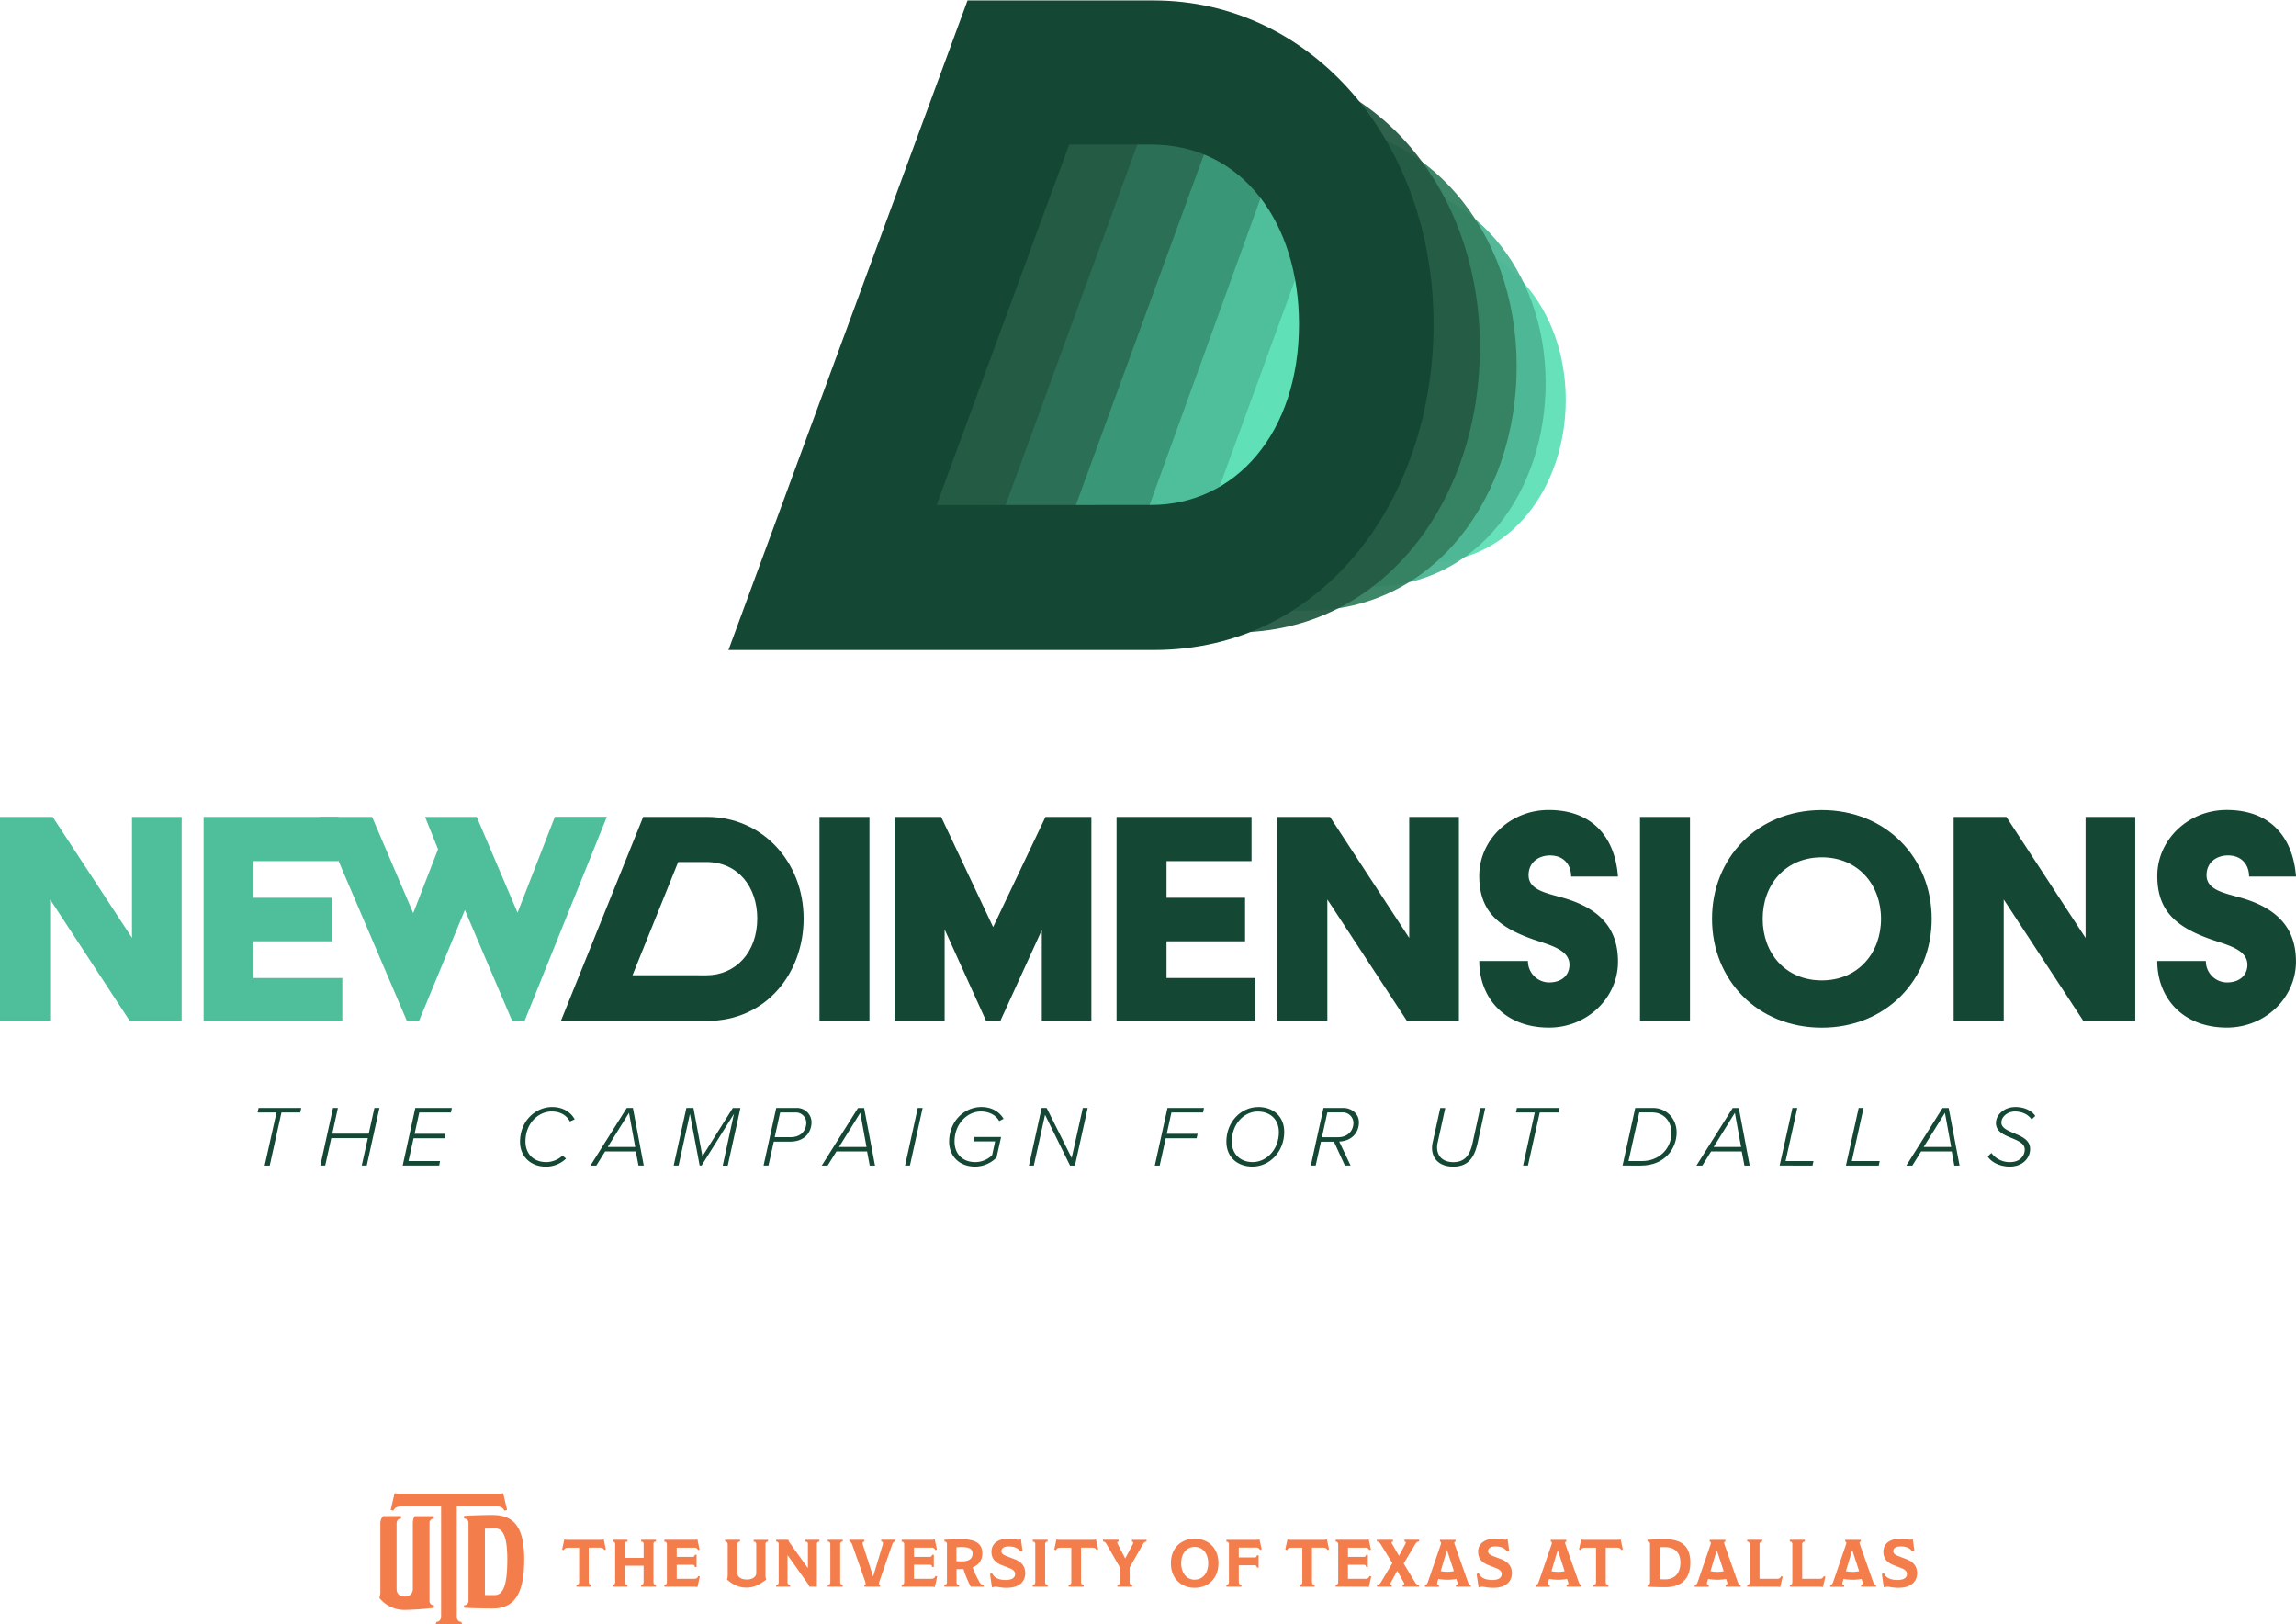<svg id="Layer_1" data-name="Layer 1" xmlns="http://www.w3.org/2000/svg" viewBox="0 0 1414 1000"><defs><style>.cls-1{fill:#4fbe9b;}.cls-2{fill:#144734;}.cls-3{fill:#f47d4c;}.cls-11,.cls-4{fill:#5fe0b7;}.cls-4,.cls-5,.cls-6,.cls-7{opacity:0.95;isolation:isolate;}.cls-5{fill:#4db594;}.cls-6{fill:#348061;}.cls-7,.cls-8{fill:#245b45;}.cls-9{fill:#2b6f56;}.cls-10{fill:#399677;}</style></defs><title>New_Dimensions___Campaign_Logo</title><path class="cls-1" d="M0,503H32.46L81.3,577.51V503h30.58V628.6h-32l-49-74.75V628.6H0Z"/><path class="cls-1" d="M125.39,503h83.13v27.23H156.17V552.8h48.37v26.8H156.17v22.61h54.65V628.6H125.39Z"/><path class="cls-1" d="M196.89,503h32.25l25.34,59.27,15.29-39.37-8-19.9H293.6L318.73,562l23-59.06h32L323.07,628.6H315.4l-29.11-68.26L258.07,628.6h-7.5Z"/><path class="cls-2" d="M396.11,503h39.47c33.44,0,59.33,27.23,59.33,62.62,0,33.49-23,63-59.33,63H345.43ZM435,600.54c17.76,0,31.36-13.82,31.36-35,0-19.48-11.9-34.76-31.36-34.76H417.66l-28.12,69.72Z"/><path class="cls-2" d="M504.68,503h30.78V628.6H504.68Z"/><path class="cls-2" d="M550.92,503h28.69l32,67.85L643.86,503h28.27V628.6H641.6V572.7l-25.52,55.9h-8.8l-25.53-56.32V628.6H550.92Z"/><path class="cls-2" d="M687.63,503h83.13v27.23H718.41V552.8h48.37v26.8H718.41v22.61h54.65V628.6H687.63Z"/><path class="cls-2" d="M786.63,503h32.46l48.79,74.55V503h30.58V628.6h-32l-49-74.75V628.6H786.68Z"/><path class="cls-2" d="M941,591.74a13.1,13.1,0,0,0,13,13.2c7.75,0,12.56-4.4,12.56-10.9,0-9.42-12.36-12.14-22.62-15.7C922.77,570.81,911,561,911,539.35c0-22.2,19-40.62,42.72-40.62,27.85,0,41,17.8,42.71,41H967.58c0-7.12-4.4-13-13-13-6.7,0-13.2,4-13.2,12.15,0,9.42,11.52,11.09,22.2,14.23,22.4,6.7,32.87,19.27,32.87,39,0,22.2-18.84,40.63-42.5,40.63-27.43,0-42.93-18.43-42.93-41Z"/><path class="cls-2" d="M1010,503h30.78V628.6H1010Z"/><path class="cls-2" d="M1122,498.78c39.58,0,67.64,29.52,67.64,67s-28.06,67-67.64,67c-39.79,0-67.64-29.53-67.64-67S1082.17,498.78,1122,498.78Zm0,104.9c22.19,0,36.44-16.75,36.44-37.89s-14.25-37.91-36.44-37.91c-22.41,0-36.44,16.76-36.44,37.91S1099.55,603.68,1122,603.68Z"/><path class="cls-2" d="M1203.16,503h32.46l48.79,74.55V503H1315V628.6h-32l-49-74.75V628.6h-30.83Z"/><path class="cls-2" d="M1358.49,591.74a13.1,13.1,0,0,0,13,13.2h0c7.75,0,12.57-4.4,12.57-10.9,0-9.42-12.36-12.14-22.62-15.7-21.15-7.53-32.87-17.37-32.87-39,0-22.2,19-40.62,42.71-40.62,27.85,0,41,17.8,42.72,41h-28.9c0-7.12-4.39-13-13-13-6.7,0-13.19,4-13.19,12.15,0,9.42,11.52,11.09,22.19,14.23,22.41,6.7,32.88,19.27,32.88,39,0,22.2-18.85,40.63-42.51,40.63-27.43,0-42.92-18.43-42.92-41Z"/><path class="cls-2" d="M170.29,685H158.66l.59-2.77h26.27l-.59,2.77H173.34l-7.23,32.7H163Z"/><path class="cls-2" d="M226.52,700.83H204l-3.73,16.86h-3l7.82-35.47h3l-3.46,15.85h22.44l3.51-15.85h3.09l-7.82,35.47h-3.08Z"/><path class="cls-2" d="M255.77,682.22h22.52L277.7,685H258.21l-2.87,13.13h19l-.64,2.77h-19l-3.13,14H271l-.54,2.77H248Z"/><path class="cls-2" d="M340,681.64c6.22,0,11.22,2.71,13.93,7.6L351,690.57c-2.45-4.41-6.65-6.17-11.22-6.17-8.08,0-16.17,7.13-16.17,18.45,0,7.61,4.95,12.71,12.82,12.71a14.93,14.93,0,0,0,10-4l2.18,1.81a17.82,17.82,0,0,1-12.34,5c-9.31,0-16-6.12-16-15.37C320.29,690,330.06,681.64,340,681.64Z"/><path class="cls-2" d="M391.53,709H372.65l-5.42,8.72h-3.62L386,682.22h3.77l6.7,35.47h-3.24Zm-17.24-2.77H391.2l-3.83-21Z"/><path class="cls-2" d="M452,685.89l-19.94,31.8h-1.17l-6-31.8-7,31.8h-3l7.82-35.47h4.35L432.59,712l18.69-29.73H456l-7.82,35.47h-3.08Z"/><path class="cls-2" d="M478.05,682.22h12.44a8.93,8.93,0,0,1,9.29,8.55c0,.11,0,.22,0,.33,0,5.48-3.72,11.86-13.13,11.86h-10.1l-3.3,14.73h-3Zm18.5,9.09A6.42,6.42,0,0,0,490,685h-9.54l-3.35,15.2H487C493.36,700.19,496.55,696,496.55,691.31Z"/><path class="cls-2" d="M534,709H515.11l-5.42,8.72h-3.62l22.34-35.47h3.77l6.7,35.47h-3.24Zm-17.28-2.77h16.91l-3.83-21Z"/><path class="cls-2" d="M565.21,682.22h3l-7.82,35.47h-3Z"/><path class="cls-2" d="M604.4,681.64c6.33,0,11.06,2.87,13.66,7.28l-2.71,1.38c-2.18-3.93-6.54-5.9-11.32-5.9-8.35,0-16.17,7.66-16.17,18.45,0,7.77,5,12.71,12.81,12.71A14.92,14.92,0,0,0,611,711.31l1.86-8.51h-13.4l.59-2.71h16.48l-2.82,12.65a18.69,18.69,0,0,1-13.18,5.59c-9.68,0-16-6.44-16-15.37C584.56,690.57,593.71,681.64,604.4,681.64Z"/><path class="cls-2" d="M643.59,686.44l-6.91,31.27h-3l7.81-35.47h3.09L660,713l6.86-30.79h3L662,717.71h-3Z"/><path class="cls-2" d="M719,682.22h22.49L740.9,685H721.43l-2.87,13.13h19l-.64,2.77h-19l-3.72,16.8h-3Z"/><path class="cls-2" d="M775,681.64c8.77,0,15.9,5.47,15.9,15.36,0,12-8.83,21.33-19.63,21.33-8.82,0-16-5.48-16-15.37C755.27,690.94,764.14,681.64,775,681.64Zm-.27,2.76c-8.61,0-16.11,7.71-16.11,18.45,0,8.3,5.79,12.71,12.81,12.71,8.56,0,16.17-7.71,16.17-18.45,0-8.29-5.85-12.67-12.87-12.67Z"/><path class="cls-2" d="M821.52,703h-8l-3.25,14.68h-3l7.82-35.47h12.18c4.78,0,9.62,3.24,9.62,8.93,0,6.6-4.78,11.49-12.12,11.76l7,14.78h-3.5Zm12-11.7a6.55,6.55,0,0,0-6.7-6.32h-9.35l-3.35,15.26H824c6.26,0,9.52-4.15,9.52-8.94Z"/><path class="cls-2" d="M881.93,706.79a14.42,14.42,0,0,1,.32-3L887,682.25h3.08l-4.73,21.48a13.6,13.6,0,0,0-.32,2.77c0,5.42,3.62,9.09,10,9.09,7.07,0,10.21-4.36,11.8-11.54l4.79-21.8h3.08l-4.78,21.86c-2,8.72-5.75,14.25-15,14.25C886.87,718.33,881.93,713.86,881.93,706.79Z"/><path class="cls-2" d="M945.21,685H933.62l.58-2.77h26.27l-.58,2.77H948.27L941,717.69H938Z"/><path class="cls-2" d="M1032.57,697.32c0,9.79-7.18,20.37-22,20.37H999.26l7.82-35.47h11.06C1026.09,682.22,1032.57,688.55,1032.57,697.32Zm-3.19.11c0-7.18-5-12.44-11.8-12.44h-8l-6.65,29.93h8.19c11.19,0,18.26-8.08,18.26-17.48Z"/><path class="cls-2" d="M1072.67,709h-18.88l-5.42,8.72h-3.62l22.34-35.47h3.77l6.7,35.47h-3.24Zm-17.28-2.77h16.87l-3.83-21Z"/><path class="cls-2" d="M1103.89,682.22h3l-7.23,32.7h17.17l-.58,2.77H1096Z"/><path class="cls-2" d="M1144.68,682.22h3l-7.24,32.7h17.18l-.59,2.77h-20.2Z"/><path class="cls-2" d="M1202,709h-18.88l-5.42,8.72H1174l22.34-35.47h3.77l6.7,35.47h-3.24Zm-17.28-2.77h16.91l-3.83-21Z"/><path class="cls-2" d="M1226.41,709.93a13.82,13.82,0,0,0,11.59,5.63c6.33,0,8.94-4.25,8.94-7.71,0-3.72-3.88-5.32-8-7.07-4.73-1.92-9.73-4-9.73-9.25s5.21-9.89,12-9.89c5.43,0,10.06,2.23,12.23,5.53l-2.28,2.12c-2.23-3.29-6.22-4.89-10.21-4.89-4.68,0-8.4,3.3-8.4,6.81,0,3.24,3.67,4.84,7.71,6.54,4.78,2,10,4.2,10,9.73,0,5.32-4.31,10.85-12.55,10.85-6.06,0-11.38-2.71-13.56-6.22Z"/><path class="cls-3" d="M312.29,929.73l-1.66.45c-.83-1.66-1.88-2.57-4.52-2.57H281.29V995c0,2.71,1.21,3.69,2.86,3.69l.33,1.36H268.37l.33-1.36c1.58,0,2.94-1,2.94-3.69V927.61H246.87c-2.56,0-4,1.06-4.59,2.57l-1.66-.45L243,919.4a14.18,14.18,0,0,0,4,.37h59.55a12.81,12.81,0,0,0,3.32-.37Zm-8.89,60.7c-6.87,0-15.45-.25-17.6-.49v-1.53a2.55,2.55,0,0,0,2.72-2.38,1.34,1.34,0,0,0,0-.2V937.74a2.52,2.52,0,0,0-2.39-2.66h-.34v-1.65c2.65-.24,11.47-.57,17.43-.57,12.76,0,19.63,6.78,19.63,27.19C322.86,980.94,317.15,990.43,303.4,990.43Zm1.74-49.22c-1.16,0-6,0-6.51.08v40.83c.5.08,5.43.08,6,.08,5.3,0,7.79-6.21,7.79-22.11,0-15-3.13-18.93-7.28-18.93Zm-38-6v-1.62H255.38s-1.14,1.32-1.14,4.57v40.17c0,3.23-2.32,4.76-5,4.76s-5-1.29-5-4.76V938.16c0-2,1.16-3.07,2.73-3.07v-1.53H235.89a6.57,6.57,0,0,0-1.65,4.6V979.3a12.39,12.39,0,0,1-.58,4.68,19.82,19.82,0,0,0,15.57,7.34,179.64,179.64,0,0,0,18-1.29v-1.6a2.55,2.55,0,0,1-2.72-2.36,1.62,1.62,0,0,1,0-.22V937.77a2.52,2.52,0,0,1,2.39-2.66h.34Z"/><path class="cls-3" d="M373.12,954.06l-1,.37c-.46-1.07-1.24-1.48-3.1-1.48h-6.44v21.21c0,1.28.66,1.69,1.65,1.69V977H355v-1.16a1.46,1.46,0,0,0,1.65-1.26,1.55,1.55,0,0,0,0-.43V953h-6.21c-2,0-2.69.37-3.18,1.48l-1.07-.37,1.32-6.15a11.35,11.35,0,0,0,2.47.21h19.65a13.9,13.9,0,0,0,2.22-.21Z"/><path class="cls-3" d="M404,977h-9.21v-1.16c1,0,1.57-.49,1.57-1.65V964.09H384.84V974.2c0,1.12.53,1.65,1.56,1.65V977h-9.11v-1.16c1.12,0,1.57-.49,1.57-1.65V950.8c0-1.16-.58-1.57-1.61-1.57v-1.11h9.2v1.11c-1,0-1.56.38-1.56,1.57v8.46h11.5V950.8c0-1.19-.58-1.57-1.57-1.57v-1.11H404v1.11c-1.08,0-1.57.38-1.57,1.57v23.4c0,1.16.58,1.65,1.57,1.65Z"/><path class="cls-3" d="M431,970.74l-1.48,6.47a16.82,16.82,0,0,0-2.36-.2H409.13v-1.16c1,0,1.57-.58,1.57-1.69V951c0-1.12-.58-1.74-1.57-1.74v-1.11h18.15a13.8,13.8,0,0,0,2.23-.21l1.32,6.19-.95.33a2.34,2.34,0,0,0-2.52-1.48h-10.6v5.69h9.61c1.07,0,1.53-.62,1.53-1.32H429v7.55H427.9c0-.86-.42-1.4-1.53-1.4h-9.61v8.67h10.52c1.32,0,2.27-.33,2.72-1.74Z"/><path class="cls-3" d="M473,949.23c-.95,0-1.57.5-1.57,1.7v18.86a7,7,0,0,0,.49,2.8c-3.79,3-7.67,5-12,5-4.66,0-8.33-1.57-12.21-5a8.36,8.36,0,0,0,.45-2.81V951.13c0-1.36-.58-1.9-1.61-1.9v-1.11h9.21v1.11c-1,0-1.62.5-1.62,1.9v17.46c0,2.35,2.07,4,5.91,4,3.59,0,5.69-1.9,5.69-3.88V951.05c0-1.28-.57-1.78-1.57-1.78v-1.11H473Z"/><path class="cls-3" d="M504.67,949.23a1.48,1.48,0,0,0-1.6,1.34,1.28,1.28,0,0,0,0,.19V977h-4.62a6.5,6.5,0,0,0-1-1.94L485.1,957.69H485V974.2a1.48,1.48,0,0,0,1.27,1.65h.34V977H478v-1.16c1,0,1.56-.45,1.56-1.65V950.8a1.45,1.45,0,0,0-1.32-1.57H478v-1.11h7.47a6.7,6.7,0,0,0,1,2l11,15.35h.08V950.7c0-.87-.37-1.45-1.57-1.45v-1.11h8.67Z"/><path class="cls-3" d="M519,977h-9.21v-1.16c1,0,1.57-.45,1.57-1.65V950.88c0-1.19-.58-1.65-1.57-1.65v-1.11H519v1.11a1.44,1.44,0,0,0-1.57,1.65V974.2c0,1.16.57,1.65,1.57,1.65Z"/><path class="cls-3" d="M551.28,949.23c-.78,0-1.4.62-1.86,1.9l-7.71,22.3a5.81,5.81,0,0,0-.41,1.69.68.68,0,0,0,.62.74H542V977h-9.66v-1.16a.7.7,0,0,0,.78-.59v-.11a10.67,10.67,0,0,0-.66-2.35L525,951.59c-.53-1.48-1-2.35-1.94-2.35v-1.11h9.27v1.11c-.71,0-1.12.41-1.12.91a5.25,5.25,0,0,0,.25,1.24l6.23,19.19h.08l5.7-18.9a5.39,5.39,0,0,0,.29-1.49.94.94,0,0,0-1.07-1v-1.11h8.64Z"/><path class="cls-3" d="M577.18,970.74l-1.48,6.47a16.81,16.81,0,0,0-2.35-.2H555.28v-1.16c1,0,1.57-.58,1.57-1.69V951c0-1.12-.58-1.74-1.57-1.74v-1.11h18.16a13.91,13.91,0,0,0,2.23-.21L577,954.1l-1,.33a2.35,2.35,0,0,0-2.52-1.48h-10.6v5.69h9.61c1.08,0,1.53-.62,1.53-1.32h1.07v7.55H574c0-.86-.41-1.4-1.53-1.4h-9.61v8.67h10.52c1.32,0,2.27-.33,2.72-1.74Z"/><path class="cls-3" d="M605.78,977h-7.93a64.81,64.81,0,0,1-4.5-10.82h-4.28v8c0,1.2.58,1.65,1.61,1.65V977H581.6v-1.16a1.49,1.49,0,0,0,1.58-1.38,2.44,2.44,0,0,0,0-.27v-23.4a1.4,1.4,0,0,0-1.21-1.57h-.36v-1.11c2.93-.12,8-.33,10.24-.33,8.29,0,13.12,2.19,13.12,8.83a8.74,8.74,0,0,1-6,8.46,53,53,0,0,0,4.63,9.7,2.51,2.51,0,0,0,2.23,1.07Zm-13.5-24.39c-.95,0-2.19.08-3.26.12v8.59c.87,0,2.56.08,3.59.08,4.38,0,6.31-1.86,6.31-4.58C599,953.94,597.4,952.62,592.28,952.62Z"/><path class="cls-3" d="M619.88,977.71c-3.43,0-5.62-.7-6.73-.7a5.93,5.93,0,0,0-2.23.53l-1.24-8.41,1.36-.34c.75,1.86,2.81,4.05,8.18,4.09,4.58,0,5.94-1.73,5.94-3.75,0-1.53-1.24-2.69-3.47-3.56L617,963.76c-3.51-1.36-6.4-3.63-6.4-8.21,0-5.57,4.83-8.09,10.23-8.09a55.84,55.84,0,0,1,5.91.62,4.9,4.9,0,0,0,2-.33l1,7.26-1.4.29c-1.08-1.69-3.18-3.09-7.06-3.09-3.63,0-4.54,1.56-4.54,2.92s.86,2.19,3.14,3.06l5,1.9c3.51,1.36,6.52,3.79,6.52,8.66C631.35,974.37,627.1,977.71,619.88,977.71Z"/><path class="cls-3" d="M645.21,977H636v-1.16c1,0,1.57-.45,1.57-1.65V950.88c0-1.19-.58-1.65-1.57-1.65v-1.11h9.21v1.11a1.44,1.44,0,0,0-1.57,1.65V974.2c0,1.16.57,1.65,1.57,1.65Z"/><path class="cls-3" d="M676.28,954.06l-1,.37c-.45-1.07-1.23-1.48-3.09-1.48h-6.44v21.21c0,1.28.66,1.69,1.65,1.69V977h-9.29v-1.16a1.46,1.46,0,0,0,1.65-1.26,1.55,1.55,0,0,0,0-.43V953h-6.23c-2,0-2.68.37-3.17,1.48l-1.08-.37,1.32-6.15a11.44,11.44,0,0,0,2.48.21h19.64a14,14,0,0,0,2.23-.21Z"/><path class="cls-3" d="M706.1,949.23c-1,0-1.61.54-2.39,1.9l-8,14v9.08c0,1.2.58,1.65,1.57,1.65V977h-9.16v-1.16c1,0,1.56-.49,1.56-1.65v-9.08l-8-13.91c-.83-1.44-1.36-2-2.4-2v-1.11h9.62v1.11a.74.74,0,0,0-.82.66V950a1.77,1.77,0,0,0,.29.74l4.58,8.83H693l4.54-8.54a3.26,3.26,0,0,0,.37-1c0-.37-.13-.75-.79-.75v-1.11h9Z"/><path class="cls-3" d="M735.7,977.71c-7.92,0-14.61-5.41-14.61-15.15,0-9.9,6.81-15.1,14.61-15.1,8,0,14.69,5.32,14.69,15.1C750.39,971.89,744.12,977.71,735.7,977.71Zm0-25.22c-4.41,0-8.25,3.43-8.25,10.07,0,6.48,3.75,10.15,8.25,10.15s8.38-3.5,8.38-10.11S740.27,952.49,735.7,952.49Z"/><path class="cls-3" d="M777,954l-1,.33a2.68,2.68,0,0,0-2.81-1.4H762.91V959h9.62c1.12,0,1.53-.62,1.53-1.32h1.07v7.56h-1.07c0-.79-.41-1.41-1.57-1.41h-9.58V974c0,1.32.67,1.85,1.66,1.85V977h-9.29v-1.16c1,0,1.57-.62,1.57-1.85V951a1.51,1.51,0,0,0-1.3-1.72,1.23,1.23,0,0,0-.27,0v-1.11H773a15,15,0,0,0,2.68-.21Z"/><path class="cls-3" d="M818.49,954.06l-1,.37c-.45-1.07-1.23-1.48-3.09-1.48H808v21.21c0,1.28.66,1.69,1.65,1.69V977h-9.28v-1.16a1.47,1.47,0,0,0,1.66-1.26,1.55,1.55,0,0,0,0-.43V953h-6.23c-2,0-2.69.37-3.18,1.48l-1.08-.37,1.33-6.15a11.4,11.4,0,0,0,2.47.21h19.65a13.68,13.68,0,0,0,2.22-.21Z"/><path class="cls-3" d="M844.49,970.74,843,977.21a16.81,16.81,0,0,0-2.35-.2H822.57v-1.16c1,0,1.57-.58,1.57-1.69V951c0-1.12-.58-1.74-1.57-1.74v-1.11h18.16a13.91,13.91,0,0,0,2.23-.21l1.32,6.19-1,.33a2.35,2.35,0,0,0-2.52-1.48H830.15v5.69h9.62c1.07,0,1.53-.62,1.53-1.32h1.07v7.55H841.3c0-.86-.42-1.4-1.53-1.4h-9.62v8.67h10.53c1.32,0,2.27-.33,2.72-1.74Z"/><path class="cls-3" d="M873.9,977H863.83v-1.16c.7,0,1-.29,1-.66a2,2,0,0,0-.38-.91l-3.92-7h-.08l-3.8,7a2.07,2.07,0,0,0-.33.83c0,.37.21.7.83.7V977H848v-1.16c1.07,0,1.73-.33,2.55-1.73l6.94-11.6-6.94-11.26c-.94-1.53-1.44-2-2.6-2v-1.11h9.91v1.11c-.66,0-.87.25-.87.62a3,3,0,0,0,.46,1l4.08,7.06h.09l3.88-7.22a2.4,2.4,0,0,0,.28-.87c0-.37-.24-.62-.82-.62v-1.11h9v1.11c-1.08,0-1.66.38-2.56,1.9l-6.94,11.64,7,11.51a2.57,2.57,0,0,0,2.48,1.57Z"/><path class="cls-3" d="M905.79,977h-9.21v-1.16c.83-.08,1.08-.37,1.08-.91a3.79,3.79,0,0,0-.21-1l-.58-1.69a31.51,31.51,0,0,1-5.57.49,36.66,36.66,0,0,1-5.53-.49l-.58,1.9a5.58,5.58,0,0,0-.12,1c0,.45.29.66,1.11.78v1.16h-8.62v-1.16c.7,0,1.32-.33,1.89-2l7.77-22.61a5,5,0,0,0,.28-1.16c0-.46-.16-.87-.7-.87v-1.11h9.62v1.11a.71.71,0,0,0-.79.61V950a5.91,5.91,0,0,0,.37,1.37l8,22.7c.5,1.36,1.11,1.85,1.82,1.85Zm-14.61-22.45h-.09l-3.82,12.87a22,22,0,0,0,4.12.42,19.27,19.27,0,0,0,4-.42Z"/><path class="cls-3" d="M919.56,977.71c-3.43,0-5.62-.7-6.73-.7a5.93,5.93,0,0,0-2.23.53l-1.24-8.41,1.36-.34c.75,1.86,2.81,4.05,8.18,4.09,4.58,0,5.94-1.73,5.94-3.75,0-1.53-1.24-2.69-3.47-3.56l-4.66-1.81c-3.51-1.36-6.4-3.63-6.4-8.21,0-5.57,4.83-8.09,10.23-8.09a55.84,55.84,0,0,1,5.91.62,4.9,4.9,0,0,0,2-.33l1,7.26-1.4.29c-1.08-1.69-3.18-3.09-7.06-3.09-3.63,0-4.54,1.56-4.54,2.92s.86,2.19,3.14,3.06l5,1.9c3.51,1.36,6.52,3.79,6.52,8.66C931,974.37,926.78,977.71,919.56,977.71Z"/><path class="cls-3" d="M974,977h-9.2v-1.16c.82-.08,1.07-.37,1.07-.91a3.78,3.78,0,0,0-.2-1l-.58-1.69a31.6,31.6,0,0,1-5.57.49,35.19,35.19,0,0,1-5.53-.49l-.58,1.9a4.21,4.21,0,0,0-.12,1c0,.45.29.66,1.11.78v1.16h-8.63v-1.16c.71,0,1.32-.33,1.9-2l7.76-22.61a5.06,5.06,0,0,0,.29-1.16c0-.46-.17-.87-.7-.87v-1.11h9.62v1.11a.7.7,0,0,0-.79.61V950a5.91,5.91,0,0,0,.37,1.37l8,22.7c.49,1.36,1.11,1.85,1.81,1.85Zm-14.61-22.45h-.09l-3.84,12.91a22,22,0,0,0,4.13.42,19.27,19.27,0,0,0,4-.42Z"/><path class="cls-3" d="M999.42,954.06l-1,.37c-.46-1.07-1.24-1.48-3.1-1.48h-6.43v21.21c0,1.28.66,1.69,1.65,1.69V977h-9.27v-1.16a1.46,1.46,0,0,0,1.65-1.26,1.55,1.55,0,0,0,0-.43V953h-6.23c-2,0-2.68.37-3.18,1.48l-1.07-.37,1.32-6.15a11.35,11.35,0,0,0,2.47.21h19.64a13.8,13.8,0,0,0,2.23-.21Z"/><path class="cls-3" d="M1025.36,977.34c-3.72,0-8.26-.17-10.73-.33v-1.16a1.39,1.39,0,0,0,1.56-1.2.91.91,0,0,0,0-.33V950.88c0-1.32-.57-1.65-1.56-1.65v-1.11c2.76-.12,6.56-.29,11.06-.29,10.89,0,15.31,5.12,15.31,14.4C1041,970.74,1036.91,977.34,1025.36,977.34Zm0-24.68c-1.24,0-2.31,0-3.1.08v19.69c.79,0,2,.08,3.1.08,6.19,0,9.53-4,9.53-10.32S1031.26,952.66,1025.36,952.66Z"/><path class="cls-3" d="M1071.94,977h-9.21v-1.16c.83-.08,1.08-.37,1.08-.91a3.43,3.43,0,0,0-.21-1l-.58-1.69a31.51,31.51,0,0,1-5.57.49,36.66,36.66,0,0,1-5.53-.49l-.58,1.9a5.58,5.58,0,0,0-.12,1c0,.45.29.66,1.11.78v1.16h-8.62v-1.16c.7,0,1.32-.33,1.9-2l7.76-22.61a4.57,4.57,0,0,0,.28-1.16c0-.46-.16-.87-.7-.87v-1.11h9.62v1.11a.7.7,0,0,0-.78.61.28.28,0,0,0,0,.09,5.93,5.93,0,0,0,.38,1.37l8,22.7c.5,1.36,1.12,1.85,1.82,1.85Zm-14.61-22.45h-.07l-3.84,12.91a22,22,0,0,0,4.12.42,19.13,19.13,0,0,0,4-.42Z"/><path class="cls-3" d="M1097.88,970.82l-1.52,6.39a22,22,0,0,0-2.69-.2H1076v-1.16c1,0,1.57-.49,1.57-1.69V950.88a1.46,1.46,0,0,0-1.25-1.64,1.71,1.71,0,0,0-.32,0v-1.11h9.29v1.11a1.61,1.61,0,0,0-1.67,1.53,2.09,2.09,0,0,0,0,.25v21.13h10.66a2.44,2.44,0,0,0,2.64-1.61Z"/><path class="cls-3" d="M1124.2,970.82l-1.53,6.39a21.82,21.82,0,0,0-2.68-.2h-17.73v-1.16c1,0,1.56-.49,1.56-1.69V950.88a1.45,1.45,0,0,0-1.23-1.64,1.82,1.82,0,0,0-.33,0v-1.11h9.28v1.11a1.61,1.61,0,0,0-1.66,1.54,1.93,1.93,0,0,0,0,.24v21.13h10.65a2.44,2.44,0,0,0,2.64-1.61Z"/><path class="cls-3" d="M1155.35,977h-9.2v-1.16c.82-.08,1.07-.37,1.07-.91a3.43,3.43,0,0,0-.21-1l-.57-1.69a31.63,31.63,0,0,1-5.58.49,36.66,36.66,0,0,1-5.53-.49l-.57,1.9a4.81,4.81,0,0,0-.13,1c0,.45.29.66,1.12.78v1.16h-8.63v-1.16c.7,0,1.32-.33,1.9-2l7.76-22.61a5.06,5.06,0,0,0,.29-1.16c0-.46-.17-.87-.7-.87v-1.11H1146v1.11a.71.71,0,0,0-.78.62V950a5.45,5.45,0,0,0,.37,1.37l8,22.7c.5,1.36,1.12,1.85,1.82,1.85Zm-14.61-22.45h-.08l-3.84,12.91a22,22,0,0,0,4.13.42,19.27,19.27,0,0,0,4-.42Z"/><path class="cls-3" d="M1169.12,977.71c-3.43,0-5.61-.7-6.73-.7a5.88,5.88,0,0,0-2.22.53l-1.24-8.41,1.36-.34c.74,1.86,2.8,4.05,8.17,4.09,4.58,0,5.94-1.73,5.94-3.75,0-1.53-1.23-2.69-3.46-3.56l-4.67-1.81c-3.5-1.36-6.39-3.63-6.39-8.21,0-5.57,4.83-8.09,10.23-8.09a55.65,55.65,0,0,1,5.9.62,4.9,4.9,0,0,0,2-.33l1,7.26-1.4.29c-1.07-1.69-3.18-3.09-7.06-3.09-3.63,0-4.54,1.56-4.54,2.92s.87,2.19,3.14,3.06l5,1.9c3.51,1.36,6.52,3.79,6.52,8.66C1180.59,974.37,1176.34,977.71,1169.12,977.71Z"/><path class="cls-4" d="M820.76,146.54h57.35c48.57,0,86.16,43.33,86.16,99.67,0,53.32-33.48,100.32-86.16,100.32h-131Zm56.51,155.32c25.79,0,45.54-22,45.54-55.65,0-31-17.28-55.33-45.54-55.33H852l-40.84,111Z"/><path class="cls-5" d="M772.5,111.23h71.68c60.72,0,107.71,54.16,107.71,124.58,0,66.65-41.85,125.41-107.71,125.41H680.5Zm70.66,194.15c32.24,0,56.93-27.48,56.93-69.57,0-38.75-21.6-69.16-56.93-69.16H811.62l-51,138.73Z"/><path class="cls-6" d="M718.8,76.05h86c72.85,0,129.24,65,129.24,149.49,0,80-50.21,150.5-129.24,150.5H608.4Zm84.8,233c38.69,0,68.32-33,68.32-83.49,0-46.49-25.92-83-68.32-83H765.75L704.51,309Z"/><path class="cls-7" d="M660.28,39.46H760.63c85,0,150.79,75.83,150.79,174.41,0,93.33-58.59,175.58-150.79,175.58H531.46Zm99.8,272.88c45.32,0,80-38.64,80-97.79,0-54.45-30.36-97.2-80-97.2H715.76L644,312.34Z"/><rect class="cls-8" x="500.9" y="184.04" width="275.35" height="45.13" transform="translate(225.37 735.5) rotate(-69.93)"/><rect class="cls-9" x="543.22" y="185.64" width="275.35" height="45.13" transform="translate(251.67 776.3) rotate(-69.93)"/><rect class="cls-10" x="587.77" y="182.12" width="275.35" height="45.13" transform="translate(284.24 815.84) rotate(-69.93)"/><rect class="cls-1" x="633.16" y="180.89" width="275.24" height="45.11" transform="translate(317.3 859.07) rotate(-70.11)"/><rect class="cls-11" x="678.57" y="209.27" width="242.57" height="45.13" transform="translate(307.62 903.56) rotate(-69.93)"/><path class="cls-2" d="M595.86.28H710.55c97.14,0,172.32,86.66,172.32,199.32,0,106.66-67,200.66-172.31,200.66H448.64ZM708.92,310.93c51.58,0,91.08-44,91.08-111.33C800,137.6,765.44,89,708.92,89H658.46l-81.67,222Z"/></svg>